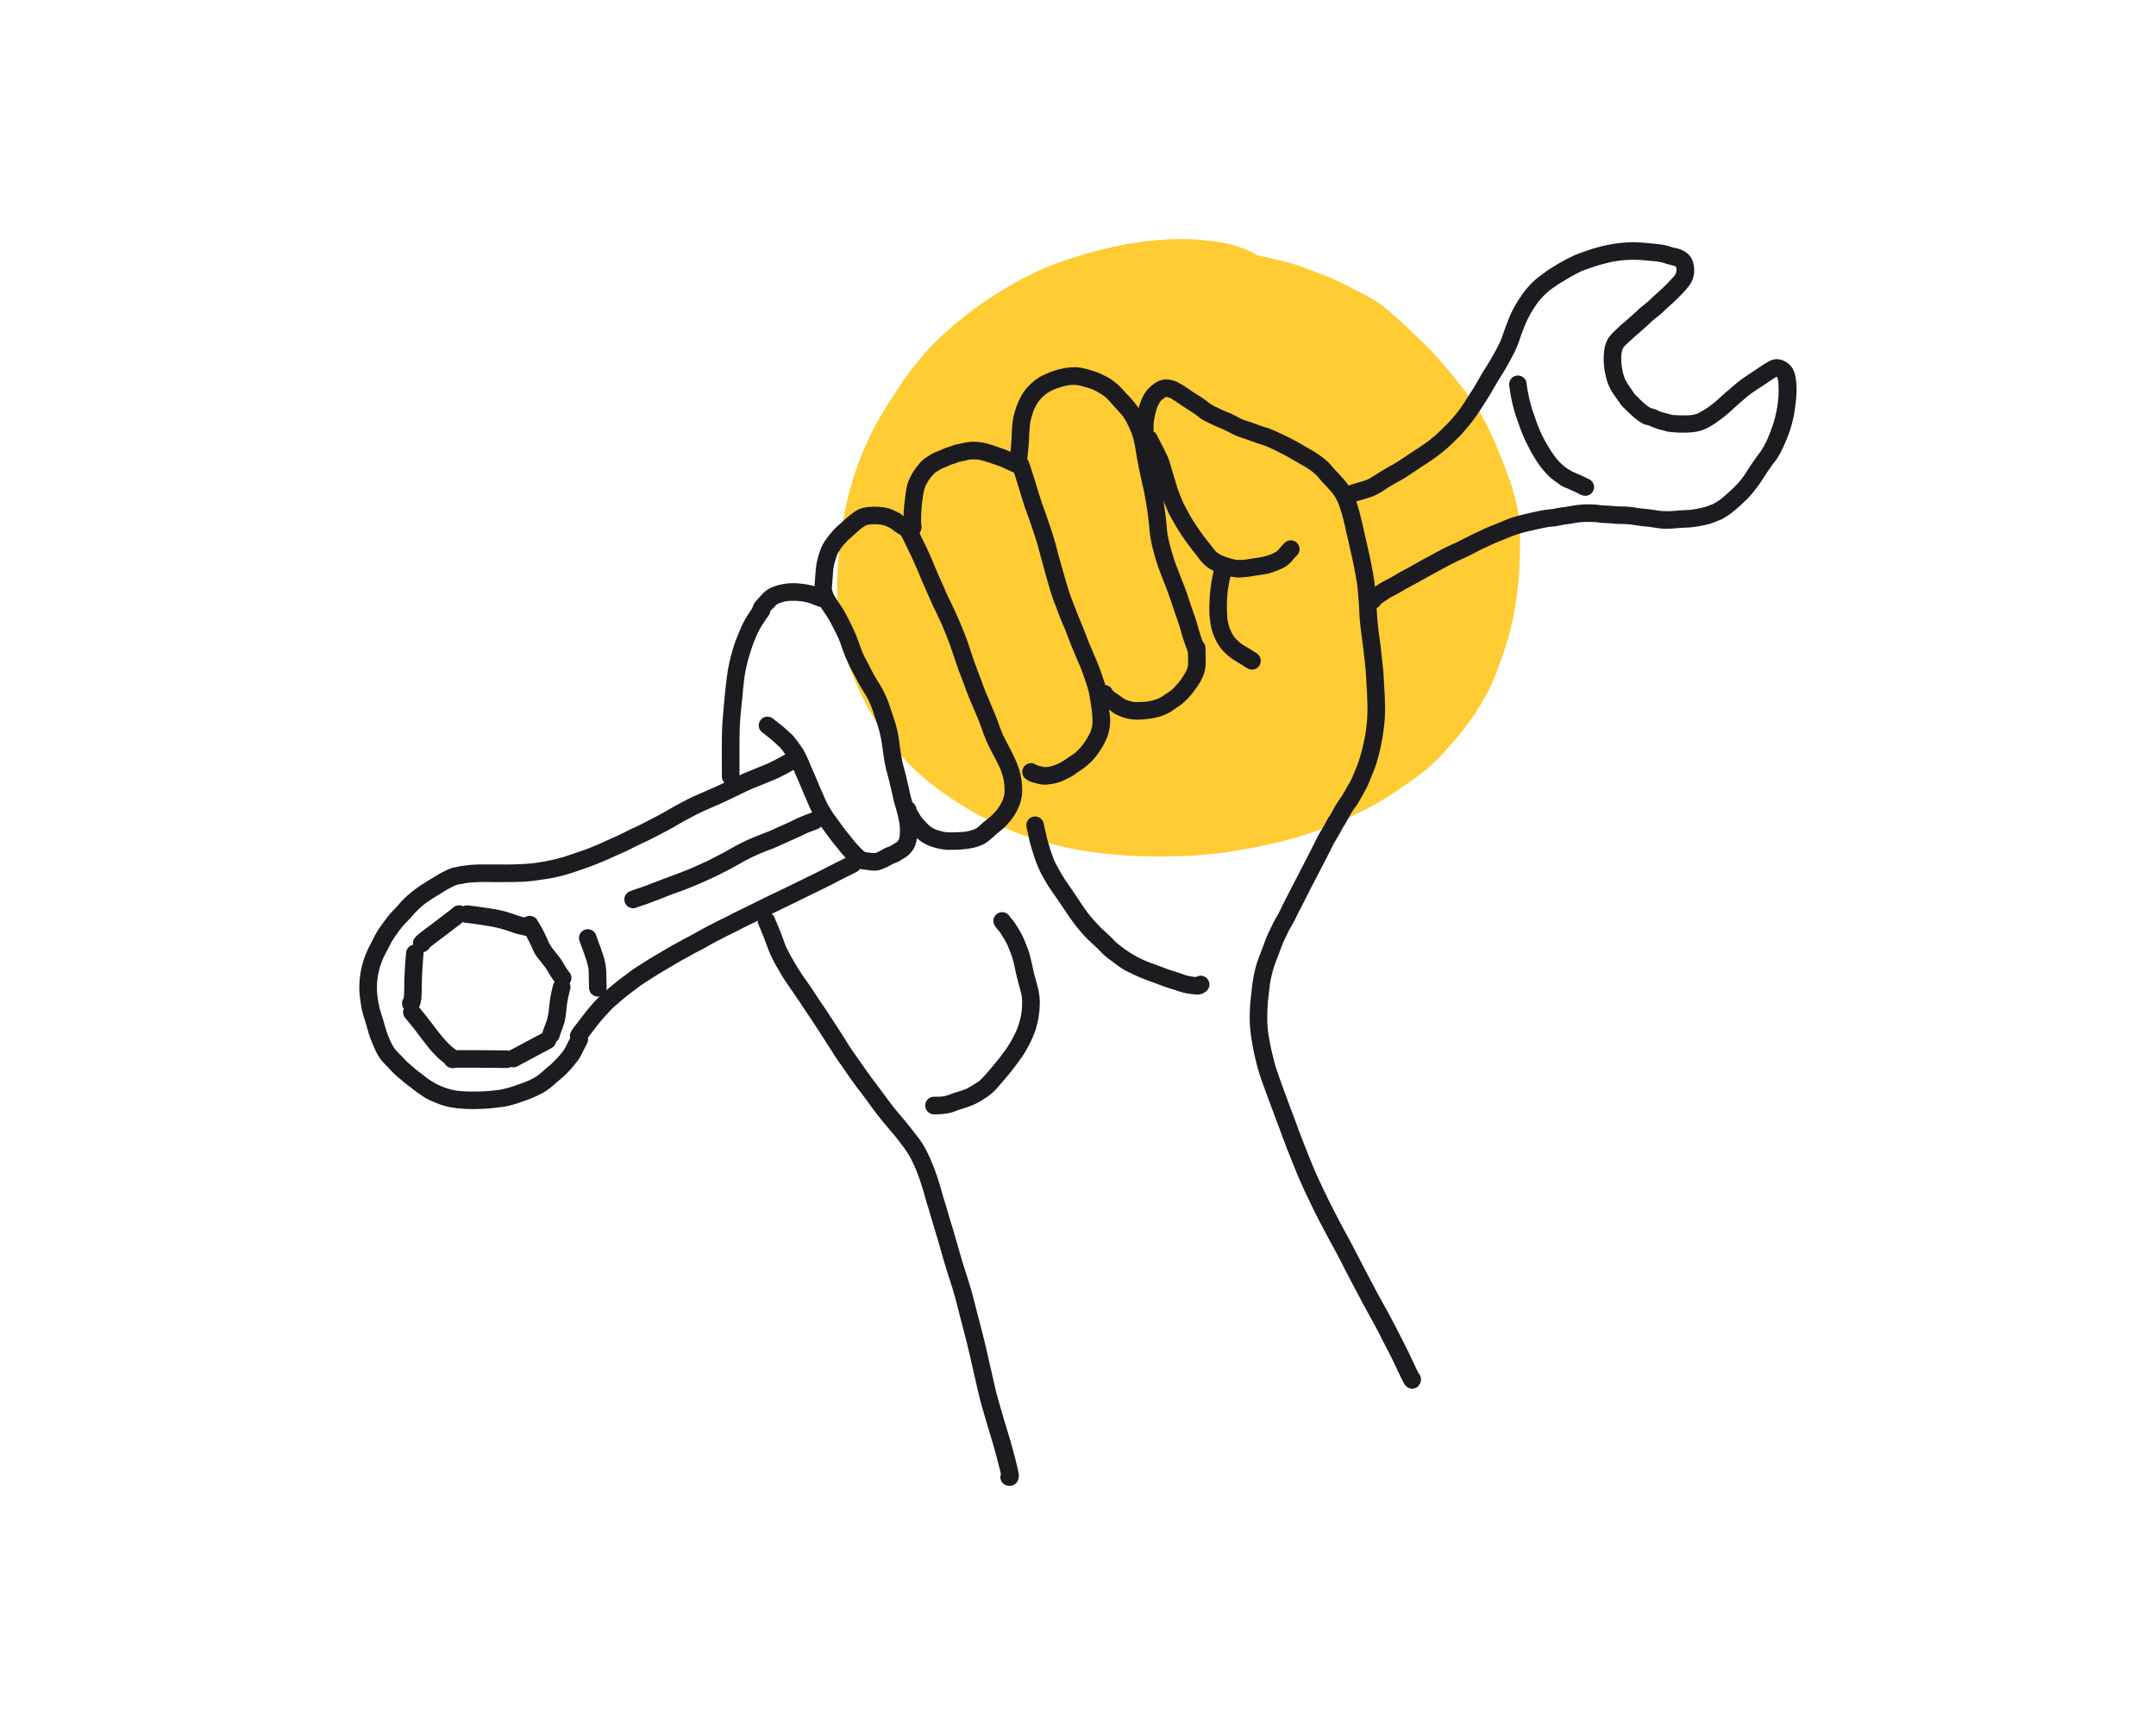 <svg xmlns="http://www.w3.org/2000/svg" viewBox="0 0 150 120"><title>Tools</title><g id="Layer_2" data-name="Layer 2"><g id="Layer_1-2" data-name="Layer 1"><path d="M80.763,59.587c.1,0,.206,0,.309-.006l.114,0,.934-.025.3-.008.084,0c.165,0,.292-.008.423-.02l.562-.05.569-.052.39-.035.449-.041c.067-.006.135-.018.2-.029l.022,0,.071-.013.065-.011.231-.038.227-.037.6-.1.6-.1c.158-.026.31-.055.465-.089l.573-.124.045-.01c.485-.1.987-.214,1.473-.342a24.682,24.682,0,0,0,2.38-.751c.74-.275,1.519-.605,2.315-.98a23.21,23.21,0,0,0,2.167-1.163c.378-.23.753-.477,1.149-.753l.108-.075.073-.05.067-.046.038-.026.016-.011c.146-.1.3-.2.442-.311l.717-.531c.109-.081.212-.169.312-.255l.1-.086.058-.049c.079-.066.153-.127.22-.191l.019-.019c.21-.2.427-.412.627-.623.367-.392.751-.827,1.206-1.37.377-.451.715-.92,1.085-1.442.052-.072.1-.151.144-.227l.063-.1.057-.09.013-.022c.045-.069.089-.138.13-.209l.072-.126.194-.334.088-.151.089-.152c.113-.192.209-.4.3-.6.28-.605.5-1.215.713-1.8l.026-.072.093-.254.038-.106c.015-.042.028-.084.041-.127l.018-.061.092-.3.09-.292c.02-.065.04-.13.062-.194.057-.178.108-.337.145-.5l.084-.362q.058-.248.115-.5l.052-.224c.043-.181.071-.365.1-.542l.023-.145.044-.27.049-.311.013-.075,0-.022c.015-.09.031-.183.039-.274l.051-.515.05-.522c.041-.42.057-.848.072-1.263.006-.138.011-.273.016-.409.009-.207.009-.42.009-.621v-.294c0-.153,0-.306,0-.459a10.418,10.418,0,0,0-.095-1.334,10.612,10.612,0,0,0-.368-1.637l-.022-.076-.018-.06-.022-.076c-.053-.183-.109-.379-.177-.565l-.143-.4-.2-.535c-.074-.2-.157-.411-.232-.6l-.115-.288c-.083-.214-.175-.426-.264-.632l-.006-.013-.066-.154L104,30.763c-.089-.207-.18-.421-.282-.628l-.193-.4-.063-.129-.028-.058-.01-.02-.007-.017c-.03-.063-.056-.115-.085-.164l-.486-.836c-.038-.065-.081-.126-.128-.194-.028-.038-.051-.071-.074-.105L102.5,28l-.143-.211c-.041-.063-.088-.123-.134-.183l-.07-.091-.168-.226-.167-.223c-.134-.179-.277-.356-.415-.527l-.192-.237c-.143-.178-.289-.353-.436-.529l-.1-.12c-.168-.2-.337-.4-.506-.6s-.364-.417-.583-.649c-.109-.114-.226-.226-.33-.325l-.011-.01c-.064-.061-.128-.122-.191-.184-.213-.21-.427-.42-.643-.627l-.075-.071c-.368-.354-.749-.72-1.141-1.062-.226-.2-.451-.393-.679-.588-.118-.1-.251-.206-.357-.289l-.029-.023-.015-.012a5.506,5.506,0,0,0-.716-.456c-.569-.317-1.127-.605-1.5-.794-.421-.215-.979-.494-1.562-.73-.26-.105-.526-.206-.8-.309l-.391-.149-.191-.074c-.118-.048-.236-.094-.356-.136-.2-.069-.4-.135-.594-.2-.148-.047-.3-.085-.457-.124l-.129-.032c-.156-.04-.314-.078-.472-.116l-.144-.034c-.2-.049-.405-.1-.608-.141l-.081-.018c-.208-.047-.417-.095-.625-.145q-.033-.007-.066-.012c-.084-.053-.171-.105-.258-.154a6.968,6.968,0,0,0-2.289-.735,17.069,17.069,0,0,0-2.544-.225h-.195a21.922,21.922,0,0,0-2.363.155,21.558,21.558,0,0,0-2.574.448c-.831.194-1.659.419-2.46.669a23.326,23.326,0,0,0-2.358.876,21.531,21.531,0,0,0-2.195,1.145c-.736.427-1.434.875-2.073,1.332-.617.441-1.259.946-1.962,1.545a18.433,18.433,0,0,0-1.77,1.725,22.689,22.689,0,0,0-1.56,2c-.116.163-.229.34-.312.469l-.033.052-.023.034-.1.151-.178.271-.364.552c-.137.208-.268.427-.394.639l-.012.021-.073.122c-.21.353-.413.723-.62,1.131a22.253,22.253,0,0,0-1.011,2.316,20.8,20.8,0,0,0-.733,2.427,23.1,23.1,0,0,0-.463,2.494c-.1.747-.169,1.569-.228,2.586A19.738,19.738,0,0,0,58.3,42.4a15.873,15.873,0,0,0,1.188,4.961,20.63,20.63,0,0,0,1.117,2.261A17.651,17.651,0,0,0,62.019,51.7c.289.375.53.672.758.935.243.282.53.578.9.933a17.693,17.693,0,0,0,1.949,1.589A24.417,24.417,0,0,0,67.732,56.5c.185.106.38.2.568.3l.034.017.062.032.188.094.137.071c.267.138.537.277.812.4a20.6,20.6,0,0,0,2.38.934,25.224,25.224,0,0,0,2.446.645c.742.158,1.532.28,2.562.4.219.025.441.04.656.055h.017l.228.017.515.04.517.039c.14.011.284.013.424.015h.028q.105,0,.21,0l1.136.029Z" style="fill:#fc3"/><path d="M95.6,42.372a1.087,1.087,0,0,0,.235-.107.6.6,0,0,0,.232-.247c.194-.145.4-.28.6-.407.254-.156.528-.275.784-.429.465-.28.949-.526,1.422-.791s.934-.515,1.4-.772c.5-.276,1.009-.538,1.532-.771.389-.174.764-.372,1.143-.569.184-.1.375-.18.563-.267s.379-.178.571-.262c.3-.121.6-.239.9-.365a8.572,8.572,0,0,1,1.317-.417c.5-.115.991-.236,1.494-.317a5.913,5.913,0,0,0,.621-.076c.159-.035.317-.065.477-.09s.324-.039.486-.07c.146-.028.293-.051.441-.072a5.72,5.72,0,0,1,.7-.035c.214,0,.431.005.645.028.089.014.179.029.269.038s.173.008.259.012c.2.008.4.023.605.045s.39.016.585.021c.21.007.419.018.627.042.231.035.46.071.692.1.178.022.356.035.534.055.248.035.495.076.743.108a4.424,4.424,0,0,0,.772.016c.27-.01.538-.051.809-.058a7.426,7.426,0,0,0,1-.085c.262-.042.526-.1.783-.158a4.848,4.848,0,0,0,.6-.211c.111-.043.22-.088.328-.134A2.247,2.247,0,0,0,120,36a4.456,4.456,0,0,0,.515-.357c.132-.107.264-.214.393-.324s.268-.248.4-.369a5.779,5.779,0,0,0,.68-.727h0c.145-.182.289-.363.424-.554.112-.157.208-.324.315-.484.209-.316.419-.633.645-.938.081-.1.163-.2.237-.31s.142-.224.209-.339a8.158,8.158,0,0,0,.37-.772,9.123,9.123,0,0,0,.613-1.9c.06-.315.1-.634.136-.952a8.185,8.185,0,0,0,.057-.828,4.975,4.975,0,0,0-.09-1,2.052,2.052,0,0,0-.163-.473,1.271,1.271,0,0,0-.454-.47,1.54,1.54,0,0,0-.315-.156,1.158,1.158,0,0,0-.326-.059,1.014,1.014,0,0,0-.5.113,4.053,4.053,0,0,0-.557.329c-.375.247-.751.5-1.122.749-.211.144-.419.29-.617.452s-.408.345-.609.519c-.184.159-.368.316-.547.48-.163.149-.323.3-.5.436a6.055,6.055,0,0,1-1.07.692,2.36,2.36,0,0,1-.421.114,6.419,6.419,0,0,1-.68.021c-.222,0-.445-.008-.666-.03-.153-.03-.3-.08-.452-.118-.113-.028-.231-.053-.341-.092l.055.023-.174-.069a2.47,2.47,0,0,0-.333-.146c-.052-.016-.1-.035-.155-.048-.035-.009-.069-.014-.1-.022s-.05-.031-.075-.048-.078-.044-.116-.067-.065-.049-.1-.073c-.079-.064-.156-.13-.237-.192l.123.1c-.059-.048-.113-.1-.168-.154-.07-.068-.147-.13-.215-.2s-.116-.131-.181-.188a1.808,1.808,0,0,1-.148-.142c-.1-.138-.2-.281-.292-.425a5.033,5.033,0,0,1-.374-.595,3.209,3.209,0,0,1-.15-.45c-.043-.176-.075-.354-.1-.533a4.168,4.168,0,0,1-.011-.843,2.08,2.08,0,0,1,.075-.289,1.379,1.379,0,0,1,.08-.146c.144-.157.3-.3.458-.446s.321-.3.488-.437.33-.3.5-.437.3-.282.455-.421c.2-.179.409-.339.616-.507.181-.147.339-.322.512-.479s.375-.328.556-.5q.233-.225.456-.46a6.678,6.678,0,0,0,.513-.589,1.377,1.377,0,0,0,.172-.285,2.626,2.626,0,0,0,.114-.294,2.018,2.018,0,0,0,.058-.371,1.917,1.917,0,0,0-.052-.58,1.842,1.842,0,0,0-.128-.358,1.2,1.2,0,0,0-.218-.293,1.827,1.827,0,0,0-.983-.447c-.132-.034-.261-.082-.391-.12a3.841,3.841,0,0,0-.5-.108c-.309-.047-.618-.069-.928-.1-.276-.025-.549-.048-.825-.06a7.179,7.179,0,0,0-.916.031,10.015,10.015,0,0,0-1.85.342c-.247.068-.491.149-.733.233-.266.093-.532.183-.792.295a13.724,13.724,0,0,0-1.561.853c-.26.153-.5.339-.744.515a5.453,5.453,0,0,0-.736.63,5.981,5.981,0,0,0-.685.853,8.62,8.62,0,0,0-.6,1c-.18.365-.327.75-.472,1.131-.121.321-.224.651-.351.971-.194.425-.424.832-.657,1.237-.251.435-.532.853-.781,1.289-.239.419-.483.835-.746,1.24-.243.372-.475.749-.741,1.106a11.468,11.468,0,0,1-.948,1.07c-.175.172-.351.344-.53.512s-.394.342-.6.507c-.146.109-.3.213-.449.313-.2.133-.4.272-.6.4-.366.235-.722.482-1.087.718-.179.115-.357.223-.546.32-.16.081-.309.181-.465.269-.39.222-.749.5-1.155.692-.146.054-.3.1-.447.142-.213.063-.428.126-.642.191a.611.611,0,0,0,.325,1.178c.32-.1.64-.187.958-.288a3.77,3.77,0,0,0,.862-.411,14.631,14.631,0,0,1,1.254-.756,6.125,6.125,0,0,0,.66-.407c.214-.143.431-.28.643-.424.447-.3.911-.585,1.34-.912.253-.193.5-.393.735-.606.192-.174.374-.357.56-.537.078-.075.155-.152.232-.227.1-.1.192-.213.284-.322.177-.207.357-.41.524-.626.372-.479.692-.992,1.019-1.5s.6-1.026.915-1.531a20.884,20.884,0,0,0,1.084-1.916,10.048,10.048,0,0,0,.409-1.058c.095-.279.2-.555.317-.828a8.59,8.59,0,0,1,.412-.812,7.831,7.831,0,0,1,.488-.737,5.2,5.2,0,0,1,.776-.786c.163-.121.328-.24.5-.355.2-.138.41-.259.619-.384a11.534,11.534,0,0,1,1.147-.622c.4-.156.8-.291,1.213-.413.233-.069.468-.127.7-.183s.483-.09.726-.126a7.9,7.9,0,0,1,1.349-.043c.223.011.444.035.666.056.19.016.379.03.569.051a4.929,4.929,0,0,1,.734.185c.178.059.366.089.544.149l.006,0,.018.018.007.012c.012.043.022.087.031.132a1.542,1.542,0,0,1,0,.2,1.1,1.1,0,0,1-.034.125,1.634,1.634,0,0,1-.111.184c-.123.147-.259.283-.39.424-.146.158-.3.308-.457.456-.182.174-.377.336-.563.506s-.336.332-.52.481c-.2.165-.412.322-.6.5-.15.141-.3.286-.455.418s-.334.3-.507.441-.323.283-.477.433c-.075.073-.153.143-.228.216a3.419,3.419,0,0,0-.374.422,1.868,1.868,0,0,0-.2.428,1.9,1.9,0,0,0-.093.356,4.963,4.963,0,0,0,.095,1.88,3.5,3.5,0,0,0,.687,1.468c.1.156.214.306.32.46a1.61,1.61,0,0,0,.221.266c.056.052.113.1.167.157a6.635,6.635,0,0,0,.593.545l-.072-.056c.054.048.109.093.166.137l-.05-.038.09.069,0,0,0,0a1.678,1.678,0,0,0,.266.187c.061.033.115.077.176.109a1.057,1.057,0,0,0,.311.109,1.02,1.02,0,0,1,.16.042c.03.014.059.029.088.044.089.044.182.075.274.11a3.005,3.005,0,0,0,.383.125c.079.021.159.039.238.059.107.026.209.064.318.081a6.763,6.763,0,0,0,.933.067,5.994,5.994,0,0,0,.937-.049,2.9,2.9,0,0,0,.909-.3,5.709,5.709,0,0,0,.741-.474c.241-.172.478-.354.7-.55s.413-.38.624-.565c.267-.233.537-.465.812-.69.31-.23.637-.437.959-.65.183-.121.363-.246.547-.367.125-.083.253-.168.386-.24l.034.022.008.007a2.247,2.247,0,0,1,.075.293,7.048,7.048,0,0,1-.044,1.59,8.6,8.6,0,0,1-.21,1.031,9.989,9.989,0,0,1-.367,1.065A5.907,5.907,0,0,1,122.5,31.4c-.244.313-.468.64-.693.967-.191.278-.355.572-.557.843-.067.085-.134.169-.2.255a4.156,4.156,0,0,1-.285.308c-.132.132-.259.263-.4.387-.119.106-.231.219-.353.322-.1.087-.207.172-.311.256-.08.058-.162.114-.247.164s-.181.112-.276.159c-.188.074-.377.149-.571.21-.14.043-.287.067-.431.1s-.3.06-.444.084c-.2.021-.4.031-.6.037s-.419.025-.629.045a5.251,5.251,0,0,1-1.121-.014c-.231-.034-.461-.073-.694-.1-.206-.024-.413-.042-.619-.066-.239-.038-.477-.079-.719-.1s-.474-.025-.711-.03c-.2,0-.4-.026-.6-.041s-.386-.014-.578-.03c-.166-.023-.331-.046-.5-.056-.216-.012-.437-.02-.654-.013a7.809,7.809,0,0,0-.836.083c-.2.029-.394.068-.591.1-.157.02-.314.039-.47.062-.128.019-.253.054-.381.079-.16.016-.322.028-.482.052-.141.022-.281.047-.421.074-.329.064-.655.138-.981.215-.306.074-.61.146-.91.242s-.574.213-.855.333c-.22.089-.44.175-.659.264-.321.13-.632.282-.947.426-.52.237-1.017.523-1.539.758s-1.023.488-1.519.76c-.465.254-.932.5-1.392.766-.276.157-.555.306-.834.456s-.54.315-.814.466c-.139.076-.282.145-.423.218s-.3.179-.449.275q-.194.128-.38.269c-.093.071-.184.143-.275.215a.8.8,0,0,0-.249.276c-.021.048-.042.1-.062.146a.618.618,0,0,0,0,.325.6.6,0,0,0,.427.426,1.018,1.018,0,0,0,.191.024.461.461,0,0,0,.143-.022Zm19.878-6.836-.044-.007.044.007Z" style="fill:#1b1b20"/><path d="M110.6,34.412a.611.611,0,0,0-.133-1.113l-.214-.111c-.134-.068-.272-.127-.411-.184s-.255-.113-.384-.168l.11.047-.142-.06a3.4,3.4,0,0,1-.645-.424,3.981,3.981,0,0,1-.587-.616,10.173,10.173,0,0,1-1.114-1.964q-.122-.3-.228-.613c-.1-.3-.219-.607-.312-.917a12.288,12.288,0,0,1-.347-1.715.581.581,0,0,0-.28-.365.612.612,0,0,0-.836.22c-.021.048-.041.1-.061.145a.618.618,0,0,0,0,.325,12.062,12.062,0,0,0,.347,1.715c.092.309.207.611.311.917.079.232.165.459.258.686.122.3.259.586.408.871.139.267.278.53.44.784a6.16,6.16,0,0,0,1.061,1.328c.183.164.392.3.59.449.075.056.154.108.233.158a2.31,2.31,0,0,0,.366.164c.122.055.244.109.367.161.1.044.2.09.3.139a2.106,2.106,0,0,0,.437.2.816.816,0,0,0,.168.019.592.592,0,0,0,.3-.081Zm-1.586-.448-.115-.049.113.048Z" style="fill:#1b1b20"/><path d="M32.328,61.446c.092-.015.183-.027.275-.04a13.887,13.887,0,0,1,1.632-.043H34.6c.422,0,.844,0,1.265-.008.3-.006.606-.019.908-.044.355-.028.706-.089,1.059-.139a11.324,11.324,0,0,0,1.678-.363c.318-.095.63-.21.945-.316.414-.14.822-.285,1.224-.456l-.145.062c.161-.069.323-.132.485-.2l-.03.012.044-.018.1-.043-.053.023c.276-.119.547-.248.822-.369s.542-.236.808-.366.524-.261.787-.39.531-.24.789-.375c.5-.261,1.007-.513,1.5-.788.237-.132.47-.271.7-.405.256-.147.522-.276.78-.417s.544-.275.824-.4l-.147.061c.3-.124.589-.257.885-.384l-.029.012c.864-.368,1.693-.81,2.551-1.191.187-.077.376-.151.562-.229.372-.154.748-.3,1.115-.46.411-.184.811-.4,1.2-.625a.611.611,0,0,0-.616-1.055c-.42.237-.848.465-1.288.663-.287.119-.577.232-.864.352-.306.125-.615.243-.914.385-.248.118-.5.23-.745.354-.5.252-1.008.487-1.521.709l.036-.015c-.251.107-.5.222-.752.329l.069-.029c-.266.113-.53.232-.789.363s-.532.284-.8.422c-.246.129-.48.281-.723.414s-.475.262-.714.388-.493.251-.738.38c-.269.141-.541.277-.819.4-.263.116-.514.256-.773.38s-.54.256-.815.374c-.291.126-.576.266-.866.393l-.057.024c-.156.063-.312.126-.468.191l.067-.028c-.35.144-.708.263-1.067.385-.319.108-.636.222-.959.318a13.824,13.824,0,0,1-2.069.412,20.145,20.145,0,0,1-2.212.079H33.328A8.177,8.177,0,0,0,32,60.269a.582.582,0,0,0-.365.28.61.61,0,0,0,.219.836.565.565,0,0,0,.294.078,1.09,1.09,0,0,0,.176-.017Z" style="fill:#1b1b20"/><path d="M40.8,72.408a.611.611,0,0,0,.065-.162c.055-.082.115-.162.175-.24s.13-.168.193-.253l.1-.123c.067-.088.133-.178.2-.266.133-.169.268-.339.411-.5.189-.213.379-.422.575-.629a4.615,4.615,0,0,1,.365-.334c.111-.095.22-.192.332-.287.2-.172.407-.339.616-.5l.62-.467c.233-.177.483-.333.73-.489s.467-.3.7-.442c.253-.154.511-.3.766-.452.222-.132.443-.265.667-.393.248-.144.507-.271.755-.417.23-.134.469-.253.706-.374.277-.141.54-.309.814-.454.479-.253.959-.5,1.447-.736.244-.117.481-.247.722-.37s.5-.24.749-.365c1.061-.534,2.14-1.034,3.2-1.562.641-.319,1.29-.62,1.928-.945.3-.151.593-.3.888-.455.367-.191.742-.368,1.11-.558a.614.614,0,0,0,.219-.836.62.62,0,0,0-.836-.219c-.524.271-1.055.53-1.579.8-.45.234-.907.457-1.363.68-.527.259-1.053.518-1.582.772s-1.052.5-1.575.76-1.067.528-1.6.785c-.249.119-.49.256-.738.378-.222.11-.446.216-.666.329l-.776.4c-.266.137-.525.285-.785.431-.233.131-.471.25-.706.376-.261.139-.52.285-.78.427-.483.265-.949.561-1.427.835-.251.143-.493.3-.737.456s-.474.294-.7.455-.445.335-.669.5c-.26.19-.512.393-.76.6a10.821,10.821,0,0,0-1.289,1.2c-.31.354-.606.717-.887,1.094l-.007.009c-.089.112-.176.226-.263.34s-.2.248-.283.378a1.3,1.3,0,0,0-.165.3.635.635,0,0,0,.284.744.593.593,0,0,0,.3.082.619.619,0,0,0,.533-.3Zm-.492-1.437.026-.034-.026.034Zm1.093.567-.068.087.068-.087Zm-.068.087,0,0-.024.031.027-.036Z" style="fill:#1b1b20"/><path d="M33.564,77.139c.39-.015.772-.056,1.158-.108.177-.022.355-.042.529-.078.125-.025.247-.059.369-.09.27-.07.533-.164.8-.259a7.738,7.738,0,0,0,1.526-.684,5.782,5.782,0,0,0,.74-.585c.173-.152.351-.3.524-.45a6.268,6.268,0,0,0,.484-.494c.184-.2.351-.414.518-.63a2.937,2.937,0,0,0,.281-.486c.113-.223.228-.447.342-.67a.623.623,0,0,0-.219-.836.614.614,0,0,0-.836.22l-.356.7a3.232,3.232,0,0,1-.258.446c-.1.129-.2.255-.317.376-.14.151-.285.3-.43.445-.124.126-.267.232-.4.347-.175.152-.347.308-.526.455a4.351,4.351,0,0,1-.768.438q-.466.182-.94.343a6.384,6.384,0,0,1-1.024.271l.162-.022-.528.07a11.933,11.933,0,0,1-1.282.074,10.9,10.9,0,0,1-1.3-.051c-.179-.03-.355-.07-.531-.117a5.331,5.331,0,0,1-.629-.222l.05.021-.148-.062a5.441,5.441,0,0,1-1.037-.652l-.123-.1c-.09-.072-.183-.137-.275-.2-.162-.133-.323-.266-.479-.406-.083-.074-.169-.142-.253-.214a2.627,2.627,0,0,1-.229-.231c-.23-.248-.48-.479-.7-.738a4.752,4.752,0,0,1-.412-.8c-.079-.2-.153-.4-.213-.6-.069-.235-.133-.473-.205-.708a9.22,9.22,0,0,1-.322-1.2c-.017-.129-.033-.257-.051-.386a5.306,5.306,0,0,1,.008-1.208,6.5,6.5,0,0,1,.152-.726,5.869,5.869,0,0,1,.233-.651c.082-.181.178-.356.271-.533.1-.192.2-.387.3-.579a4.765,4.765,0,0,1,.327-.511c.107-.148.212-.3.323-.444s.24-.283.367-.419.284-.286.414-.441a6.533,6.533,0,0,1,.944-.907c.351-.258.728-.48,1.1-.709a8.93,8.93,0,0,1,1-.554,1.448,1.448,0,0,1,.212-.058c.1-.018.193-.039.29-.054a.585.585,0,0,0,.365-.28.61.61,0,0,0-.219-.836l-.146-.062a.618.618,0,0,0-.325,0c-.09.014-.178.037-.268.051a1.362,1.362,0,0,0-.281.078,6.67,6.67,0,0,0-.717.347c-.2.111-.4.239-.6.36s-.423.261-.632.394A8.122,8.122,0,0,0,28.031,62.6c-.158.158-.3.337-.449.5s-.31.316-.453.485c-.183.216-.355.443-.519.674-.138.195-.279.388-.4.594-.131.227-.244.465-.366.7-.058.109-.116.217-.171.327-.082.163-.151.332-.221.5a5.976,5.976,0,0,0-.422,1.732c-.023.239-.03.478-.031.717a5.23,5.23,0,0,0,.076.769,5.935,5.935,0,0,0,.134.774c.077.292.174.578.258.868.089.306.17.615.276.916.12.341.268.669.42,1a3.333,3.333,0,0,0,.46.7c.133.162.293.3.437.457a7.052,7.052,0,0,0,.5.508c.2.171.4.344.6.51.136.111.277.214.417.319.234.186.472.364.72.531.113.076.227.151.344.223a3.416,3.416,0,0,0,.52.243c.165.07.33.14.5.2a4.512,4.512,0,0,0,.6.163,7.648,7.648,0,0,0,1.181.13c.145.008.292.012.439.012.229,0,.459-.008.687-.017Zm-3.059-1.66-.094-.039.094.039Z" style="fill:#1b1b20"/><path d="M42.206,68.693c-.008-.289-.017-.577-.021-.866a4.1,4.1,0,0,0-.016-.415c-.018-.169-.044-.336-.078-.5a5.072,5.072,0,0,0-.18-.629c-.083-.253-.172-.5-.273-.746l.039.093c-.034-.087-.063-.175-.094-.264s-.072-.182-.1-.276a.611.611,0,0,0-1.178.325c.03.1.073.2.109.3.051.147.106.29.168.434-.021-.048-.041-.1-.062-.146.049.118.091.24.13.362s.084.243.124.365a5.349,5.349,0,0,1,.171.673c.016.182.017.362.02.546,0,.248.012.495.019.743a.611.611,0,1,0,1.221,0Z" style="fill:#1b1b20"/><path d="M36.926,65a.613.613,0,0,0,.281-.365.637.637,0,0,0-.062-.47.611.611,0,0,0-.416-.3l-.139-.025a3.557,3.557,0,0,1-.516-.134c-.327-.109-.651-.223-.984-.316a10.055,10.055,0,0,0-1.105-.209q-.742-.12-1.49-.2a.579.579,0,0,0-.432.179.61.61,0,0,0,0,.863l.124.1a.606.606,0,0,0,.308.083c.258.029.515.064.773.1.311.05.623.1.934.153a7.228,7.228,0,0,1,.835.2c.241.069.475.159.712.239a3.532,3.532,0,0,0,.429.117c.062.012.124.021.186.033a.643.643,0,0,0,.253.051A.612.612,0,0,0,36.926,65Z" style="fill:#1b1b20"/><path d="M38.919,72.148c.1-.346.253-.674.349-1.022a4.988,4.988,0,0,0,.117-.707c.024-.194.043-.388.064-.582.055-.338.129-.67.216-1a.611.611,0,1,0-1.178-.324,9.137,9.137,0,0,0-.205.928c-.049.314-.078.631-.115.947-.019.125-.04.25-.067.375a3.092,3.092,0,0,1-.12.387c-.078.225-.174.446-.239.676a.611.611,0,0,0,1.178.324Z" style="fill:#1b1b20"/><path d="M29.886,65.929c.066-.059.135-.115.2-.17.76-.58,1.526-1.149,2.278-1.739a.583.583,0,0,0,.179-.432.611.611,0,0,0-.611-.611L31.774,63a.6.6,0,0,0-.27.157l-.3.239q-.68.523-1.365,1.038c-.247.185-.5.366-.735.566a1.61,1.61,0,0,0-.28.291.623.623,0,0,0-.013.645.631.631,0,0,0,.546.31h0a.613.613,0,0,0,.53-.316Z" style="fill:#1b1b20"/><path d="M35.879,74.229c.057-.021.113-.045.168-.071a.412.412,0,0,0,.087-.058c.034-.016.068-.032.1-.05l.257-.136q.252-.133.5-.268.692-.371,1.386-.739a.611.611,0,1,0-.617-1.054q-.693.368-1.386.738-.261.141-.524.28l-.271.143a1.174,1.174,0,0,0-.3.191.6.6,0,0,0-.157.594v0a.642.642,0,0,0,.281.365.654.654,0,0,0,.318.086.435.435,0,0,0,.153-.025Zm-.338-1.172.014-.006h0l-.015,0Z" style="fill:#1b1b20"/><path d="M28.757,70.4a.6.6,0,0,0,.28-.17,1,1,0,0,0,.217-.426,2.635,2.635,0,0,0,.071-.507c.017-.311.016-.623.023-.933.015-.681.062-1.361.123-2.039a.59.59,0,0,0-.179-.433.612.612,0,0,0-.863,0,.647.647,0,0,0-.179.433c-.052.564-.09,1.127-.113,1.693-.018.45,0,.905-.04,1.355,0,.024-.009.049-.015.073a.543.543,0,0,0-.109.348l0,.015a.606.606,0,0,0,.083.308.589.589,0,0,0,.365.281,1.066,1.066,0,0,0,.187.023.553.553,0,0,0,.147-.021Z" style="fill:#1b1b20"/><path d="M31.656,74.289a.628.628,0,0,0,.427-.426l0-.006a.588.588,0,0,0-.189-.62,1.453,1.453,0,0,0-.174-.194c-.058-.051-.122-.1-.183-.143a3.95,3.95,0,0,1-.367-.341c-.226-.232-.434-.479-.638-.73-.471-.624-.944-1.247-1.447-1.846a.587.587,0,0,0-.431-.179.611.611,0,0,0-.611.611.647.647,0,0,0,.179.432q.333.4.653.805c.327.432.651.866.992,1.286.162.2.346.389.527.574a3.179,3.179,0,0,0,.259.234,3.259,3.259,0,0,1,.283.24.677.677,0,0,0,.248.242.741.741,0,0,0,.319.082.539.539,0,0,0,.151-.021Z" style="fill:#1b1b20"/><path d="M35.865,73.685a.617.617,0,0,0-.611-.611c-1.2-.013-2.405-.023-3.608-.018a.611.611,0,1,0,0,1.222c1.2-.005,2.406,0,3.608.018h.008a.616.616,0,0,0,.6-.611Z" style="fill:#1b1b20"/><path d="M39.453,68.553a.614.614,0,0,0,.219-.836,2.111,2.111,0,0,0-.142-.182c-.153-.215-.284-.446-.419-.673a5.281,5.281,0,0,0-.395-.536l-.28-.353a2.684,2.684,0,0,1-.278-.456c-.1-.241-.208-.476-.327-.71-.137-.271-.294-.532-.449-.792a.61.61,0,1,0-1.054.616,12.047,12.047,0,0,1,.655,1.215c.041.1.084.208.13.31a2.943,2.943,0,0,0,.41.617l.372.472c.061.082.12.166.173.254.067.111.129.225.2.334a6.181,6.181,0,0,0,.367.526.637.637,0,0,0,.348.256.63.63,0,0,0,.161.021.616.616,0,0,0,.31-.083Z" style="fill:#1b1b20"/><path d="M44.205,63.16c.255-.1.521-.176.781-.265.284-.1.562-.215.843-.32s.582-.228.875-.339c.253-.1.509-.185.763-.279.563-.212,1.118-.44,1.666-.691.243-.111.487-.223.73-.338s.464-.235.7-.354c.2-.1.39-.2.583-.307s.372-.217.562-.319c.368-.2.74-.384,1.123-.55.273-.114.549-.224.827-.327.315-.117.617-.26.924-.4l.9-.405c.235-.1.463-.223.7-.327.215-.086.431-.166.647-.249a.649.649,0,0,0,.365-.28.611.611,0,0,0-.218-.836.59.59,0,0,0-.471-.061c-.294.112-.588.221-.878.344-.225.095-.443.206-.664.311-.251.118-.506.235-.761.345-.21.09-.414.192-.623.283-.512.21-1.034.392-1.538.623-.485.223-.953.47-1.416.737-.423.244-.866.457-1.3.681-.216.112-.442.206-.663.309-.2.092-.4.181-.6.27-.658.271-1.328.507-1.992.762-.378.145-.757.287-1.133.435-.346.136-.707.229-1.052.367a.662.662,0,0,0-.365.28.612.612,0,0,0,.219.836.672.672,0,0,0,.321.088.411.411,0,0,0,.15-.026Z" style="fill:#1b1b20"/><path d="M51.448,54.012V52.377c0-.6,0-1.2.023-1.8s.088-1.2.149-1.794c.032-.311.056-.623.089-.934q.045-.427.1-.855a12.205,12.205,0,0,1,.711-2.5l.1-.24-.008.021a5.8,5.8,0,0,1,.342-.671c.164-.279.351-.544.534-.81a.611.611,0,0,0-.69-.9.639.639,0,0,0-.365.28c-.19.278-.384.555-.554.845a6.186,6.186,0,0,0-.367.744c-.13.3-.259.6-.369.913-.09.251-.163.51-.236.766-.083.294-.15.593-.215.892-.072.327-.1.66-.149.992-.082.606-.13,1.219-.187,1.829-.055.59-.107,1.181-.123,1.774-.026,1.024-.011,2.051-.011,3.076a.611.611,0,0,0,1.222,0Z" style="fill:#1b1b20"/><path d="M70.783,103.056a.815.815,0,0,0,.1-.337,1.344,1.344,0,0,0-.027-.29c-.028-.154-.065-.306-.1-.459-.069-.293-.142-.585-.222-.875s-.16-.612-.251-.914c-.106-.349-.211-.7-.318-1.048-.19-.627-.368-1.257-.549-1.888-.168-.586-.289-1.187-.426-1.781-.148-.64-.286-1.282-.44-1.921q-.237-.984-.5-1.963c-.158-.6-.3-1.2-.466-1.791-.175-.62-.385-1.228-.574-1.844s-.366-1.259-.549-1.889-.373-1.23-.553-1.846c-.038-.132-.072-.265-.113-.4-.053-.166-.11-.332-.159-.5-.08-.271-.151-.544-.231-.815a15.439,15.439,0,0,0-.542-1.549,9.2,9.2,0,0,0-.577-1.206,5.71,5.71,0,0,0-.332-.51c-.127-.172-.26-.34-.392-.509-.231-.3-.47-.6-.718-.894s-.489-.571-.723-.865c-.429-.563-.838-1.14-1.27-1.7-.313-.413-.609-.838-.91-1.261-.167-.233-.326-.473-.493-.707s-.335-.484-.491-.736c-.292-.474-.595-.944-.9-1.408-.286-.434-.562-.875-.86-1.3-.215-.307-.419-.623-.624-.937-.221-.337-.458-.665-.688-1s-.423-.642-.616-.975a12.086,12.086,0,0,1-.59-1.1c-.114-.285-.214-.575-.323-.862-.135-.359-.291-.711-.439-1.065l-.061-.146a.629.629,0,0,0-.219-.219.61.61,0,0,0-.836.219.587.587,0,0,0-.062.471c.132.313.264.626.391.941.109.272.2.553.306.825a9.154,9.154,0,0,0,.424.93c.134.245.273.489.417.728.134.224.267.451.415.667s.3.434.448.65.308.45.463.675c.142.208.271.425.415.632.3.43.584.872.872,1.311.3.463.595.933.9,1.4.156.237.3.484.463.717s.345.48.51.725c.292.433.6.86.911,1.279.08.107.162.212.244.318.413.541.8,1.1,1.22,1.637s.861,1.021,1.278,1.542c.133.178.268.352.405.527a6.148,6.148,0,0,1,.5.768c.143.265.269.538.389.813.2.49.369.993.521,1.5.082.271.151.545.231.816.046.156.1.31.148.466s.082.286.124.429c.18.617.374,1.229.553,1.847s.356,1.262.549,1.889.4,1.224.574,1.844c.168.594.308,1.194.466,1.79q.26.98.5,1.964c.153.639.291,1.281.439,1.921.134.584.265,1.167.416,1.747.071.267.154.532.228.8.092.328.189.654.288.98.172.57.347,1.138.5,1.712.082.3.161.59.237.887.054.21.109.421.154.634a.61.61,0,0,0,.142.641.65.65,0,0,0,.432.179l.042,0a.635.635,0,0,0,.532-.313ZM63.542,78.7l-.036-.046.036.046ZM60,76.15l-.025-.032L60,76.15Z" style="fill:#1b1b20"/><path d="M98.685,96.4a.621.621,0,0,0,.157-.594l0-.012a.56.56,0,0,0-.131-.242c-.136-.237-.245-.494-.363-.739-.146-.3-.284-.609-.433-.91-.311-.625-.632-1.245-.952-1.865-.334-.647-.694-1.279-1.043-1.917s-.666-1.258-1-1.887c-.3-.571-.59-1.145-.891-1.714s-.632-1.159-.935-1.744-.593-1.146-.873-1.728q-.4-.838-.78-1.685c-.264-.634-.515-1.274-.767-1.912-.27-.683-.512-1.377-.774-2.063-.25-.657-.491-1.318-.731-1.978-.126-.348-.245-.7-.366-1.049-.1-.289-.168-.588-.243-.883a17.245,17.245,0,0,1-.338-1.714,8.123,8.123,0,0,1-.055-.824c0-.291.009-.582.021-.873s.043-.554.074-.83c.028-.243.054-.486.084-.729a8.327,8.327,0,0,1,.387-1.532c.095-.247.2-.49.287-.74.069-.192.137-.386.213-.575.13-.293.269-.583.411-.869.13-.261.29-.5.422-.765.145-.284.28-.573.428-.856q.242-.461.475-.928c.314-.629.646-1.249.968-1.873l.491-.957c.159-.31.3-.629.485-.929q.168-.278.326-.562c.1-.188.2-.376.319-.558.238-.373.416-.786.681-1.14a4.362,4.362,0,0,0,.344-.526c.1-.179.2-.357.3-.53a7.743,7.743,0,0,0,.572-1.257,8.05,8.05,0,0,0,.317-.851c.094-.309.18-.619.251-.934a16.209,16.209,0,0,0,.314-2.045,9,9,0,0,0,.022-1c-.006-.341-.014-.683-.036-1.023s-.041-.7-.06-1.048c-.017-.329-.057-.654-.092-.983-.047-.45-.095-.9-.155-1.35v.008c-.021-.173-.044-.346-.068-.518-.079-.61-.141-1.223-.168-1.837-.014-.321-.044-.639-.07-.959-.029-.358-.059-.713-.114-1.069-.184-1.188-.473-2.354-.736-3.526-.137-.606-.27-1.209-.467-1.8a6.226,6.226,0,0,0-.376-.887,4.165,4.165,0,0,0-.477-.681c-.069-.086-.146-.166-.219-.25s-.171-.2-.265-.289c-.2-.2-.368-.414-.555-.62a4.343,4.343,0,0,0-.661-.557,6.991,6.991,0,0,0-.682-.431c-.348-.2-.687-.405-1.038-.593-.33-.177-.663-.348-1-.5-.235-.108-.467-.219-.709-.314-.2-.08-.418-.139-.626-.208s-.4-.144-.6-.215c-.224-.081-.453-.149-.68-.227-.194-.089-.383-.189-.573-.288-.236-.122-.487-.223-.734-.323-.181-.08-.359-.167-.538-.253a3.514,3.514,0,0,1-.5-.274c-.122-.1-.245-.2-.373-.29-.152-.11-.312-.209-.472-.307-.366-.225-.715-.48-1.076-.712a.611.611,0,1,0-.617,1.055c.3.19.588.389.881.585.237.158.484.3.716.469.1.083.208.167.314.249a2.333,2.333,0,0,0,.39.219c.318.155.637.307.965.441.231.1.458.208.682.326.135.071.269.136.408.2.183.078.367.136.556.2.294.1.584.207.877.31.247.087.5.158.741.252.538.245,1.069.5,1.582.794.282.159.559.325.841.484a7.067,7.067,0,0,1,.707.453,4.075,4.075,0,0,1,.312.276c.144.143.265.307.4.46s.267.269.393.411c.1.116.208.231.306.352.077.1.151.207.218.316a3.346,3.346,0,0,1,.2.4,11.963,11.963,0,0,1,.406,1.353c.067.267.115.539.181.807s.123.513.178.771c.108.509.237,1.012.334,1.523.081.428.164.853.226,1.283.031.284.047.568.074.852.03.316.046.632.06.95.027.654.113,1.308.2,1.957.021.165.043.33.065.5v-.013q.081.7.155,1.4c.054.5.068,1.009.1,1.513s.046.993.05,1.492a10.99,10.99,0,0,1-.117,1.482c-.059.4-.141.8-.239,1.192a10.165,10.165,0,0,1-.39,1.254c.02-.049.041-.1.061-.146-.124.294-.245.59-.367.885-.054.122-.111.243-.175.361s-.152.244-.222.37a6.8,6.8,0,0,1-.486.8,6.793,6.793,0,0,0-.5.827c-.076.138-.16.269-.244.4-.095.15-.178.3-.261.461-.153.287-.333.56-.486.847-.173.327-.334.659-.5.987-.159.308-.314.618-.475.925s-.308.6-.464.9q-.489.938-.968,1.88c-.14.275-.263.561-.414.83-.065.117-.137.231-.2.348-.083.146-.154.3-.226.45-.156.329-.323.655-.449,1q-.159.434-.322.866c-.106.28-.217.554-.3.841a9.185,9.185,0,0,0-.209.944c-.07.391-.1.787-.149,1.182-.039.345-.072.693-.081,1.04a10.035,10.035,0,0,0,.011,1.1c.033.4.09.792.157,1.187.056.328.123.655.2.98s.149.627.243.934c.208.68.468,1.344.712,2.012.251.687.509,1.372.767,2.057.135.357.266.716.4,1.074.124.333.26.661.392.99s.254.64.386.959c.156.376.324.747.489,1.119.138.31.291.613.438.918.157.327.313.654.479.978.345.672.7,1.338,1.061,2,.165.305.335.61.493.919.167.326.333.653.5.977q.492.944.99,1.881c.348.657.715,1.305,1.068,1.96.188.35.363.708.546,1.062.173.334.346.668.514,1s.331.7.5,1.044c.079.164.156.328.238.49.039.078.078.155.119.232a1.01,1.01,0,0,0,.144.207.64.64,0,0,0,.287.174.438.438,0,0,0,.156.027.654.654,0,0,0,.439-.184ZM91.5,81.5l-.031-.076.031.076Z" style="fill:#1b1b20"/><path d="M80.085,30.233a.589.589,0,0,0,.178-.432,2.817,2.817,0,0,1,.034-.614,4.627,4.627,0,0,1,.247-.925,2.473,2.473,0,0,1,.188-.337,1.769,1.769,0,0,1,.162-.162c.076-.053.153-.1.234-.147l.021-.006h.007c.11.027.216.063.324.1a.614.614,0,0,0,.751-.426.621.621,0,0,0-.427-.752,2.184,2.184,0,0,0-.692-.142,1.487,1.487,0,0,0-.827.315,2.528,2.528,0,0,0-.438.381,2.39,2.39,0,0,0-.331.5,4.519,4.519,0,0,0-.352,1.019,5.618,5.618,0,0,0-.093.622,2.9,2.9,0,0,0-.029.574.655.655,0,0,0,.179.432.611.611,0,0,0,.864,0Z" style="fill:#1b1b20"/><path d="M83.367,45.687a.62.62,0,0,0,.365-.281.6.6,0,0,0,.062-.471c-.108-.288-.216-.576-.31-.869-.086-.265-.151-.538-.234-.8-.178-.573-.4-1.13-.575-1.7s-.41-1.109-.622-1.661c-.1-.261-.2-.521-.3-.785-.086-.249-.159-.5-.233-.755a11.224,11.224,0,0,1-.308-1.3c-.028-.263-.046-.527-.073-.789-.035-.352-.084-.7-.134-1.053-.041-.292-.1-.58-.148-.87-.045-.272-.093-.543-.154-.812s-.123-.517-.18-.777-.107-.547-.162-.819-.116-.557-.156-.839-.087-.544-.151-.813a5,5,0,0,0-.254-.752c-.064-.15-.133-.293-.2-.44-.053-.114-.1-.231-.156-.344a6.612,6.612,0,0,0-1.134-1.433,5.732,5.732,0,0,0-.576-.6c-.136-.111-.275-.218-.415-.323a2.688,2.688,0,0,0-.4-.23c-.17-.085-.337-.17-.512-.242-.123-.051-.25-.09-.378-.129-.237-.072-.473-.144-.717-.194a2.75,2.75,0,0,0-.882-.044,5.315,5.315,0,0,0-.928.177,6.3,6.3,0,0,0-.887.343c-.112.055-.222.11-.328.175a3.458,3.458,0,0,0-.39.29,3.921,3.921,0,0,0-.463.448,3.713,3.713,0,0,0-.46.7,4.921,4.921,0,0,0-.348.87,4.992,4.992,0,0,0-.187.914c-.045.4-.046.808-.075,1.213-.027.37-.059.74-.1,1.108-.01.069-.021.138-.031.207a.516.516,0,0,0-.028.078.646.646,0,0,0,.062.47l.007.015a.611.611,0,0,0,1.055,0,.853.853,0,0,0,.086-.266c.008-.059.017-.117.026-.176.023-.154.043-.309.058-.465.024-.237.05-.474.068-.712.036-.476.042-.953.09-1.428a5.322,5.322,0,0,1,.286-1.038,4.021,4.021,0,0,1,.366-.633,3.9,3.9,0,0,1,.464-.445,3.314,3.314,0,0,1,.576-.322c.186-.072.377-.131.568-.191a3.351,3.351,0,0,1,.536-.109,2.674,2.674,0,0,1,.49,0c.182.035.361.082.54.133s.342.1.507.161a4.911,4.911,0,0,1,.805.457,3.035,3.035,0,0,1,.289.254c.125.129.239.272.36.406.223.249.455.487.667.744a3.238,3.238,0,0,1,.314.52l.237.511a4.283,4.283,0,0,1,.191.559c.063.254.115.509.156.768.083.519.177,1.036.288,1.55.05.234.1.469.15.7s.113.467.157.7c.093.5.181,1.005.253,1.51.035.292.074.583.1.877a8.282,8.282,0,0,0,.12.968c.1.508.242,1.005.391,1.5.08.264.178.519.276.777.105.274.207.548.317.82.226.564.414,1.139.609,1.715.163.479.337.954.478,1.44.064.217.12.438.192.652.088.257.182.513.276.767a.653.653,0,0,0,.281.365.617.617,0,0,0,.31.084.631.631,0,0,0,.161-.022Zm-3.488-9.809-.014-.1.014.1Z" style="fill:#1b1b20"/><path d="M63.782,37.265a.692.692,0,0,0,.312-.457.542.542,0,0,0-.01-.36v-.074c0-.156,0-.313.007-.47.008-.318.023-.635.061-.951.016-.112.032-.223.047-.335a3.52,3.52,0,0,1,.177-.779,2.812,2.812,0,0,1,.185-.347c.072-.115.155-.222.237-.33a2.325,2.325,0,0,1,.262-.281c.088-.059.18-.11.271-.166s.152-.1.232-.136l.083-.03c.1-.038.206-.087.308-.132l.189-.083c.1-.036.2-.067.3-.1.121-.039.235-.091.358-.12s.238-.042.357-.074c.1-.028.2-.053.309-.074a3.381,3.381,0,0,1,.612.01,5.335,5.335,0,0,1,.838.239c.24.083.484.157.722.247.235.106.467.22.7.325l.145.061a.6.6,0,0,0,.325,0,.611.611,0,0,0,.427-.751.585.585,0,0,0-.281-.365c-.25-.111-.5-.227-.744-.343-.231-.108-.475-.182-.714-.267-.175-.062-.352-.121-.529-.178-.108-.035-.217-.069-.326-.1a3.868,3.868,0,0,0-.489-.082,3.2,3.2,0,0,0-.649-.023,4.652,4.652,0,0,0-.777.148c-.091.023-.186.031-.277.053a3.018,3.018,0,0,0-.308.105c-.1.037-.211.064-.315.1-.126.047-.246.1-.369.158-.055.023-.109.047-.163.072-.11.041-.219.079-.328.129a3.7,3.7,0,0,0-.321.189,3.733,3.733,0,0,0-.426.292,2.107,2.107,0,0,0-.339.367,4.174,4.174,0,0,0-.6.949,3.06,3.06,0,0,0-.142.365c-.025.087-.045.176-.063.265-.044.218-.072.44-.1.661-.051.381-.093.76-.106,1.146-.006.174-.008.348-.011.522,0,.156-.012.317,0,.473a.625.625,0,0,0,.3.527.574.574,0,0,0,.3.081.728.728,0,0,0,.322-.081Zm-.794-2.72.014-.1-.014.1Z" style="fill:#1b1b20"/><path d="M57.766,41.732a.608.608,0,0,0,.179-.432.69.69,0,0,0-.068-.29c0-.213.023-.426.04-.639.019-.261.036-.523.062-.785a3.43,3.43,0,0,1,.1-.491c.057-.187.116-.374.185-.557A3.413,3.413,0,0,1,58.617,38a5,5,0,0,1,.614-.629c.219-.187.422-.394.646-.577a2.687,2.687,0,0,1,.375-.25,1.728,1.728,0,0,1,.243-.061,3.937,3.937,0,0,1,.752.007,2.391,2.391,0,0,1,.407.107,2.618,2.618,0,0,1,.393.214,4.006,4.006,0,0,0,.343.25c.149.093.3.178.455.263a.611.611,0,1,0,.617-1.055,6.517,6.517,0,0,1-.605-.365,2.042,2.042,0,0,0-.371-.256c-.165-.084-.333-.158-.5-.229a2.9,2.9,0,0,0-.857-.162,4.149,4.149,0,0,0-.938.044,1.858,1.858,0,0,0-.825.362,7.645,7.645,0,0,0-.74.616c-.174.165-.364.312-.53.486a6.491,6.491,0,0,0-.586.7c-.074.1-.147.21-.213.319a3.256,3.256,0,0,0-.265.605,4.692,4.692,0,0,0-.185.631,7.483,7.483,0,0,0-.115.883c-.018.229-.032.457-.051.685-.011.131-.02.262-.024.392a.922.922,0,0,0,.25.755l.124.1a.6.6,0,0,0,.307.083.612.612,0,0,0,.432-.179Z" style="fill:#1b1b20"/><path d="M53.278,42.991a.588.588,0,0,0,.292-.447l.175-.186c.094-.1.182-.2.284-.295a1.394,1.394,0,0,1,.14-.083,3.369,3.369,0,0,1,.611-.168,4.74,4.74,0,0,1,1,.021,3.953,3.953,0,0,1,.528.119c.222.069.436.167.653.249a.591.591,0,0,0,.471-.062.612.612,0,0,0,.219-.835.652.652,0,0,0-.365-.281c-.241-.091-.477-.194-.723-.27a4.148,4.148,0,0,0-.766-.14,4.2,4.2,0,0,0-1.479.051,3.668,3.668,0,0,0-.546.168,1.968,1.968,0,0,0-.348.17,2.134,2.134,0,0,0-.324.26c-.123.119-.232.255-.35.379a3.181,3.181,0,0,0-.249.293,1.088,1.088,0,0,0-.123.255.618.618,0,0,0-.035.237.778.778,0,0,0,.1.346.584.584,0,0,0,.528.3.614.614,0,0,0,.308-.081Z" style="fill:#1b1b20"/><path d="M61.324,60.48a4.9,4.9,0,0,0,.535-.238c.09-.047.173-.1.263-.151.114-.042.227-.084.34-.133a2.478,2.478,0,0,0,.3-.175c.081-.051.166-.1.247-.149a1.813,1.813,0,0,0,.341-.3,1.7,1.7,0,0,0,.416-.861,3.864,3.864,0,0,0,.051-.984,8.989,8.989,0,0,0-.346-1.7c-.085-.3-.169-.609-.23-.919-.059-.29-.135-.579-.2-.866s-.143-.551-.216-.826c-.039-.143-.064-.293-.089-.439-.024-.129-.049-.257-.069-.386-.022-.164-.047-.327-.071-.491-.031-.242-.064-.483-.105-.724a7.516,7.516,0,0,0-.188-.8c-.08-.28-.184-.551-.272-.829s-.181-.563-.293-.838a7.789,7.789,0,0,0-.406-.85c-.14-.248-.3-.486-.443-.731-.134-.224-.25-.462-.373-.693-.144-.272-.285-.543-.42-.819-.041-.081-.079-.163-.116-.245-.147-.38-.265-.771-.422-1.147q-.259-.621-.575-1.214c-.1-.192-.2-.387-.311-.575s-.23-.35-.348-.522c-.181-.264-.335-.55-.49-.83a.611.611,0,1,0-1.054.617c.1.184.2.369.31.55.146.247.324.474.475.718.165.265.306.546.45.823.122.236.242.476.349.719.148.369.266.75.412,1.12a11.707,11.707,0,0,0,.638,1.332c.188.343.359.694.567,1.027.121.193.245.386.353.588.086.163.165.329.241.5.086.216.16.435.232.656.087.267.183.531.267.8a9.266,9.266,0,0,1,.31,1.433c.023.18.05.36.077.54a9.9,9.9,0,0,0,.231,1.208c.107.406.216.811.308,1.221.051.225.1.452.15.677s.123.455.187.681a9.231,9.231,0,0,1,.246,1.062,4.162,4.162,0,0,1,.012.82,1.85,1.85,0,0,1-.056.245c-.021.04-.043.079-.068.117s-.058.062-.089.091c-.076.048-.155.092-.232.14s-.175.11-.268.157a2.8,2.8,0,0,0-.432.178c-.069.04-.135.087-.206.124s-.136.067-.2.1a1.454,1.454,0,0,1-.158.051,2.053,2.053,0,0,1-.3-.012c-.105-.015-.209-.028-.314-.041-.033-.006-.065-.013-.1-.022l-.03-.018a5.263,5.263,0,0,1-.4-.39c-.16-.168-.31-.345-.453-.527-.155-.2-.317-.394-.477-.591-.264-.351-.516-.71-.776-1.065a6.626,6.626,0,0,1-.7-1.248l-.048-.113c-.09-.215-.187-.426-.28-.639-.1-.231-.187-.463-.288-.691-.026-.064-.053-.127-.08-.19l.025.059c-.09-.209-.187-.415-.278-.624l-.052-.125a6.407,6.407,0,0,0-.464-.971,8.87,8.87,0,0,0-.609-.845,1.9,1.9,0,0,0-.288-.3c-.105-.085-.2-.183-.3-.273-.269-.241-.559-.455-.841-.681a.661.661,0,0,0-.432-.178.609.609,0,0,0-.431.178.617.617,0,0,0-.179.433.583.583,0,0,0,.179.431c.308.246.628.479.916.75.108.1.223.2.333.3a2.433,2.433,0,0,1,.262.308l-.039-.05c.124.17.242.344.358.519a3.7,3.7,0,0,1,.3.561q.1.228.193.458L55.27,53.7c.092.218.191.432.287.648l.03.07c.044.105.089.209.134.313.071.173.139.347.213.519s.144.323.215.486c.033.08.068.16.1.24l-.019-.045a8.564,8.564,0,0,0,.434.881,9.143,9.143,0,0,0,.516.765c.185.259.376.513.563.77s.384.478.573.718a8.713,8.713,0,0,0,.813.915,1.758,1.758,0,0,0,.482.373,1.542,1.542,0,0,0,.322.113c.1.02.21.028.315.039a3.827,3.827,0,0,0,.583.059,1.383,1.383,0,0,0,.491-.081Z" style="fill:#1b1b20"/><path d="M66.111,59.112a7.207,7.207,0,0,0,1.666-.147,3.474,3.474,0,0,0,.386-.125,2.3,2.3,0,0,0,.485-.239,6.784,6.784,0,0,0,.618-.531c.183-.159.384-.3.561-.463a4.792,4.792,0,0,0,.454-.491,4.5,4.5,0,0,0,.465-.7,3.385,3.385,0,0,0,.315-.883,2.7,2.7,0,0,0,.042-.846,5.913,5.913,0,0,0-.143-.983,6.645,6.645,0,0,0-.258-.725c-.156-.366-.337-.72-.521-1.072-.16-.3-.322-.608-.462-.923-.1-.256-.2-.514-.289-.773-.1-.277-.21-.548-.326-.818-.048-.117-.1-.233-.145-.348s-.095-.228-.143-.341l-.171-.4c-.027-.062-.053-.124-.079-.187-.137-.34-.253-.688-.385-1.03-.15-.393-.3-.785-.439-1.182s-.263-.794-.4-1.189-.29-.782-.45-1.168c-.039-.1-.08-.191-.12-.286.02.048.041.1.061.146-.026-.065-.054-.129-.081-.193-.151-.361-.314-.717-.483-1.07-.163-.338-.331-.673-.481-1.017-.158-.38-.33-.754-.5-1.131l-.088-.206c-.026-.064-.054-.128-.081-.191-.038-.092-.077-.184-.116-.276l-.084-.2.007.015c-.181-.433-.367-.865-.578-1.284s-.413-.875-.643-1.3a.611.611,0,0,0-1.056.616c.222.409.419.83.618,1.25.078.165.163.324.235.491.087.2.175.393.261.591.02.046.039.093.059.139.039.093.078.186.118.279s.085.2.129.306.087.207.131.31c-.02-.049-.041-.1-.061-.146.161.384.337.762.5,1.145.3.7.658,1.379.961,2.08.027.065.054.13.082.2l-.016-.038.017.04c.027.066.055.132.083.2.321.778.573,1.581.848,2.376.137.4.3.785.442,1.18.154.426.313.847.491,1.264-.02-.049-.041-.1-.062-.146.047.11.093.22.14.329l.1.229c.047.112.094.225.142.337q.118.287.241.571c.1.262.194.53.29.8.116.316.244.63.39.934.251.518.541,1.014.781,1.537l.006.014a4.084,4.084,0,0,1,.266.883,4.327,4.327,0,0,1,.045.873,3.1,3.1,0,0,1-.144.517,4.092,4.092,0,0,1-.359.59,4.237,4.237,0,0,1-.651.647c-.149.116-.3.233-.437.36-.1.089-.2.181-.3.267a1.531,1.531,0,0,1-.176.1,3.339,3.339,0,0,1-.63.173c-.2.021-.406.033-.609.04a6.339,6.339,0,0,1-.755,0,3.946,3.946,0,0,1-.755-.2,2.545,2.545,0,0,1-.367-.214,3.753,3.753,0,0,1-.32-.323c-.088-.1-.179-.19-.263-.29-.081-.115-.153-.237-.225-.356-.05-.084-.1-.172-.14-.262a.61.61,0,0,0-1.214.092,1.673,1.673,0,0,0,.261.717,2.93,2.93,0,0,0,.167.273,3.931,3.931,0,0,0,.262.37c.061.079.133.15.2.223s.156.174.236.258a2.6,2.6,0,0,0,.651.5,3.623,3.623,0,0,0,.773.3,3.8,3.8,0,0,0,.982.143Zm3.458-5.7c-.021-.048-.041-.1-.061-.145l.061.145Zm-2.68-9.869-.06-.141.06.141Zm-1.654-3.679-.031-.074.031.074Zm-.033-.079-.029-.067.029.067Zm-.15-.352-.032-.077.032.077Zm-.165-.393-.02-.048.02.048Zm5.764,13.822.051.119.011.026c-.021-.048-.041-.1-.062-.145Z" style="fill:#1b1b20"/><path d="M72.832,54.578c.114-.012.229-.026.341-.044a4.016,4.016,0,0,0,.461-.1,3.035,3.035,0,0,0,.5-.211c.15-.073.3-.144.446-.227a3.279,3.279,0,0,0,.3-.206c.116-.086.238-.163.36-.241a4.559,4.559,0,0,0,1.31-1.361,5.1,5.1,0,0,0,.466-.871,3.323,3.323,0,0,0,.171-1.777c-.043-.345-.084-.69-.135-1.034l.022.162c-.041-.308-.085-.619-.156-.922-.061-.263-.162-.519-.245-.775-.177-.544-.4-1.067-.627-1.591-.077-.189-.155-.377-.236-.563l0,.009-.016-.037c-.118-.286-.224-.577-.337-.865-.141-.358-.284-.713-.436-1.067-.092-.226-.175-.455-.263-.683-.11-.285-.223-.57-.326-.857-.1-.269-.171-.545-.253-.819-.086-.291-.172-.583-.254-.875s-.163-.587-.249-.878c-.067-.228-.117-.46-.178-.689-.137-.509-.293-1.01-.465-1.507-.119-.341-.225-.686-.353-1.024s-.238-.672-.346-1.013c-.245-.779-.467-1.564-.742-2.334a.649.649,0,0,0-.281-.365.612.612,0,0,0-.836.22.6.6,0,0,0-.061.47c.232.651.429,1.313.631,1.974q.128.413.261.825c.1.294.215.581.316.874s.2.585.294.878c.089.26.177.519.252.784.134.473.253.949.385,1.423.208.747.414,1.5.651,2.235.119.372.276.731.411,1.1s.282.724.438,1.08c.216.537.412,1.081.637,1.615l-.031-.073c.045.109.092.217.138.325.106.258.218.513.329.769.159.384.3.779.427,1.173.063.2.127.391.183.589.03.105.043.214.063.321s.041.227.058.341l0-.015c.015.105.03.21.044.314a6.273,6.273,0,0,1,.1,1.379,3.1,3.1,0,0,1-.133.5,5.286,5.286,0,0,1-.532.888,4.35,4.35,0,0,1-.556.587c-.2.145-.416.273-.615.421a4.054,4.054,0,0,1-.752.409,2.863,2.863,0,0,1-.508.128,1.924,1.924,0,0,1-.3.01c-.068-.014-.136-.031-.2-.049-.095-.027-.192-.05-.286-.081a.61.61,0,0,0-.821.9,1.454,1.454,0,0,0,.647.322c.13.034.258.073.391.1a2.148,2.148,0,0,0,.374.039c.042,0,.085,0,.127-.006Zm1.894-9.214-.016-.038.016.038Z" style="fill:#1b1b20"/><path d="M79.654,50.031a5.054,5.054,0,0,0,.956-.162,3.271,3.271,0,0,0,.87-.378c.119-.072.229-.159.344-.235s.224-.143.331-.224a4.541,4.541,0,0,0,.7-.689,6.251,6.251,0,0,0,.489-.654c.057-.086.111-.177.164-.266a2.463,2.463,0,0,0,.13-.256l-.006.014a2.821,2.821,0,0,0,.165-.426,2.881,2.881,0,0,0,.081-.545c.008-.167,0-.336,0-.5,0-.2-.006-.4-.01-.592a.611.611,0,1,0-1.221,0q.006.349.011.7c0,.164.006.326-.007.488a1.863,1.863,0,0,1-.082.288l-.007.015a3.573,3.573,0,0,1-.228.4c-.08.131-.168.256-.258.379a4.883,4.883,0,0,1-.606.647c-.141.1-.289.188-.429.289a3.058,3.058,0,0,1-.464.277,3.941,3.941,0,0,1-.723.2c-.142.015-.285.024-.428.03a5,5,0,0,1-.561,0,3.033,3.033,0,0,1-.53-.153,1.909,1.909,0,0,1-.274-.164q-.139-.108-.285-.21c-.073-.05-.151-.093-.223-.145-.052-.042-.1-.086-.152-.133a.609.609,0,0,0-.727-.356.6.6,0,0,0-.365.28c-.024.051-.046.1-.065.155a.657.657,0,0,0,0,.338.594.594,0,0,0,.1.211.957.957,0,0,0,.2.242c.092.078.179.156.273.231.148.111.306.206.456.315a3,3,0,0,0,.282.207,3.344,3.344,0,0,0,1.27.4c.09.009.181.012.271.012.187,0,.374-.014.558-.025Zm.09-1.223.031,0-.031,0Zm-2.963.286.028.021-.028-.021Zm.036.027-.008-.006.01.008,0,0Zm0,0,.086.066-.086-.066Z" style="fill:#1b1b20"/><path d="M87.455,40.023a5.839,5.839,0,0,0,.771-.123,6.068,6.068,0,0,0,.854-.3,2.067,2.067,0,0,0,.742-.51c.141-.153.266-.32.419-.463a.611.611,0,0,0-.864-.864c-.2.185-.35.411-.548.594a2.233,2.233,0,0,1-.313.166,4.447,4.447,0,0,1-.525.179,5.841,5.841,0,0,1-.67.121l.163-.022c-.285.038-.568.087-.852.13a3.281,3.281,0,0,1-.611.015,5.069,5.069,0,0,1-1.012-.307,2.425,2.425,0,0,1-.325-.194,2.791,2.791,0,0,1-.325-.362c-.172-.223-.346-.443-.522-.662-.29-.386-.561-.787-.822-1.194-.157-.242-.291-.5-.432-.749-.129-.233-.246-.468-.351-.712l-.062-.147a10.469,10.469,0,0,1-.358-1.007c-.1-.336-.2-.672-.3-1.008-.055-.183-.105-.368-.166-.548a4.65,4.65,0,0,0-.229-.545c-.209-.429-.429-.854-.646-1.279a.615.615,0,0,0-.836-.219.621.621,0,0,0-.219.836c.238.467.489.931.7,1.409.078.207.138.418.2.63.073.247.144.494.22.739.07.225.133.452.207.676.1.3.219.589.344.876.067.163.136.325.21.485s.172.328.261.492c.168.309.344.611.538.9.176.266.353.533.544.788.123.164.242.33.372.49.078.1.156.191.233.287a3.768,3.768,0,0,0,.612.719,2.64,2.64,0,0,0,.528.349c.2.1.418.17.628.247a3.678,3.678,0,0,0,1.185.239h.043a8.1,8.1,0,0,0,1.21-.152ZM88.571,38.5l.038-.016-.038.016Z" style="fill:#1b1b20"/><path d="M87.632,46.272a.62.62,0,0,0-.219-.836c-.169-.109-.339-.218-.51-.323-.2-.119-.4-.228-.583-.361a3.641,3.641,0,0,1-.444-.434,3.339,3.339,0,0,1-.292-.539,3.5,3.5,0,0,1-.19-.745,10.093,10.093,0,0,1,.043-2.063c.051-.318.114-.633.189-.947a.62.62,0,0,0-.427-.751.614.614,0,0,0-.751.426c-.081.343-.15.687-.2,1.035a10.035,10.035,0,0,0-.093,1.068,6.906,6.906,0,0,0,.126,1.9,4.445,4.445,0,0,0,.344.9,3.14,3.14,0,0,0,.488.7,3.062,3.062,0,0,0,.275.259,3.8,3.8,0,0,0,.477.361c.233.148.473.284.7.431.076.048.154.095.229.144a.549.549,0,0,0,.3.085.637.637,0,0,0,.54-.3Z" style="fill:#1b1b20"/><path d="M64.994,77.519a5.187,5.187,0,0,0,1.091-.1c.259-.059.5-.181.751-.253a7.716,7.716,0,0,0,.923-.326,5.619,5.619,0,0,0,.744-.421,3.693,3.693,0,0,0,.751-.6c.223-.24.433-.494.648-.742A19.4,19.4,0,0,0,71.117,73.5,8.111,8.111,0,0,0,72,71.772c.058-.151.1-.31.139-.465s.076-.3.1-.453a6.282,6.282,0,0,0,.1-1,4.183,4.183,0,0,0-.1-1.017c-.059-.253-.128-.5-.2-.755-.159-.562-.253-1.139-.406-1.7a6.144,6.144,0,0,0-.219-.614,6.888,6.888,0,0,0-.35-.808c-.118-.215-.251-.423-.38-.632a2.677,2.677,0,0,0-.168-.242c-.079-.1-.164-.2-.247-.3l-.006-.011a.611.611,0,1,0-1.054.617,2.256,2.256,0,0,0,.312.389c.1.147.2.3.29.458a5.355,5.355,0,0,1,.318.586c.1.255.21.511.293.774.1.317.163.645.233.969s.149.618.23.926c.073.278.156.554.208.837a5.586,5.586,0,0,1-.021,1.1,5.851,5.851,0,0,1-.317,1.17,7.889,7.889,0,0,1-.537,1.037c-.209.334-.447.649-.686.962-.228.286-.457.57-.7.844a7.036,7.036,0,0,1-.7.753c-.156.11-.318.21-.48.31a4.534,4.534,0,0,1-.478.262c-.259.1-.524.174-.789.257-.134.042-.262.1-.394.147a2.653,2.653,0,0,1-.392.1c-.2.018-.406.02-.612.022a.611.611,0,0,0-.007,1.222ZM70.308,63.84a.247.247,0,0,1-.021-.027l.021.027Z" style="fill:#1b1b20"/><path d="M83.841,69.015a.653.653,0,0,0,.281-.365A.612.612,0,0,0,83.7,67.9a.586.586,0,0,0-.471.062l0,0c-.1,0-.193-.015-.29-.027a3.2,3.2,0,0,1-.385-.078c-.122-.034-.24-.083-.36-.124-.247-.086-.5-.16-.747-.24-.291-.094-.574-.213-.861-.316-.263-.095-.525-.189-.784-.292a7.319,7.319,0,0,1-1.506-.832l.124.1c-.21-.163-.421-.323-.635-.48-.183-.153-.338-.331-.509-.5-.193-.187-.395-.363-.59-.547a10.342,10.342,0,0,1-.989-1.1c-.424-.568-.8-1.174-1.2-1.758a12.246,12.246,0,0,1-1.149-1.908q-.209-.528-.37-1.073c-.057-.2-.117-.388-.162-.586-.074-.317-.146-.633-.211-.952a.615.615,0,0,0-.751-.427.622.622,0,0,0-.366.281.644.644,0,0,0-.062.471c.047.226.1.45.148.675.036.156.064.316.11.47.1.34.2.677.317,1.012a8.2,8.2,0,0,0,.4.971c.134.278.3.546.459.812s.345.523.523.78q.251.358.494.722c.347.518.69,1.037,1.082,1.524q.257.319.538.616c.2.218.424.416.643.618.1.095.2.191.3.289s.206.218.315.323a7.834,7.834,0,0,0,.767.6,6.868,6.868,0,0,0,.642.453c.243.146.509.259.765.381.5.24,1.026.422,1.549.614.223.082.443.173.669.246s.429.134.642.2a4.961,4.961,0,0,0,.695.209c.167.029.335.052.5.07.094.01.187.02.28.027l.055,0a.931.931,0,0,0,.531-.177Zm-.74-.981.04-.017-.04.017Z" style="fill:#1b1b20"/><rect width="150" height="120" style="fill:none"/></g></g></svg>